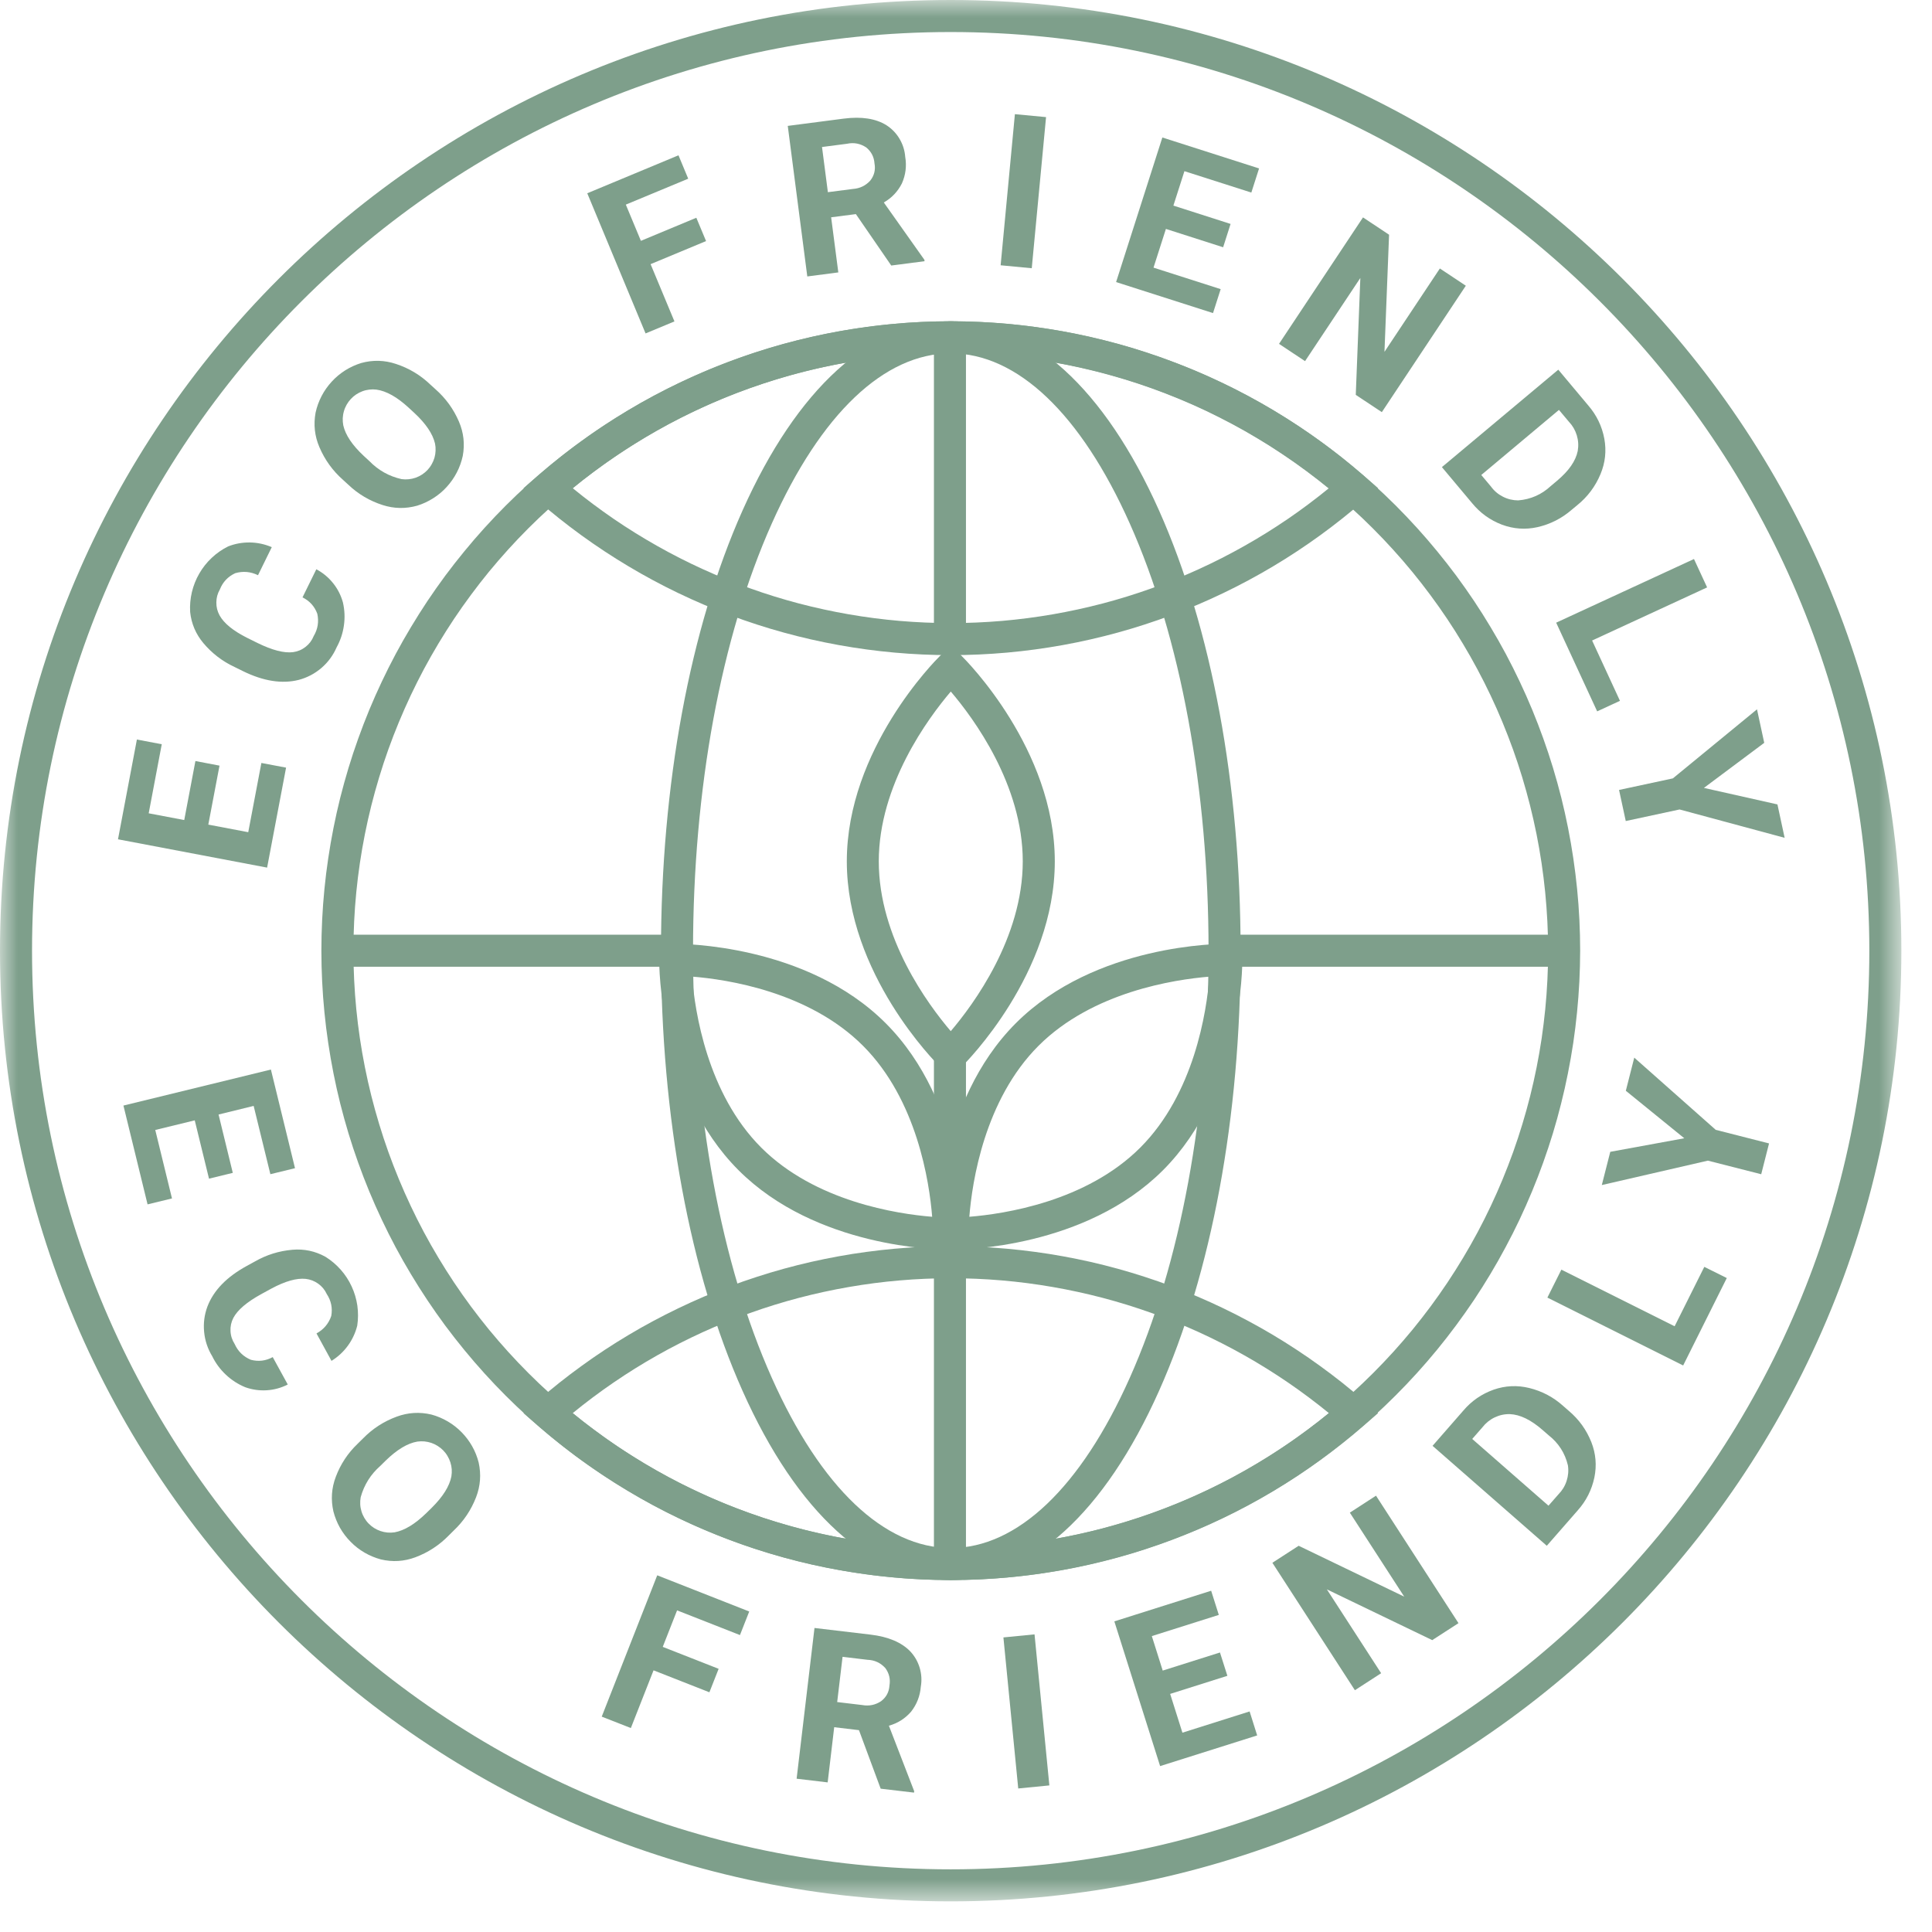 <svg width="55" height="55" viewBox="0 0 55 55" fill="none" xmlns="http://www.w3.org/2000/svg">
<path d="M27.067 30.673L26.748 30.358C26.64 30.251 24.107 27.72 24.107 24.521C24.107 21.324 26.64 18.791 26.748 18.685L27.067 18.37L27.387 18.685C27.495 18.791 30.028 21.324 30.028 24.521C30.028 27.72 27.495 30.251 27.387 30.358L27.067 30.673ZM27.067 19.687C26.42 20.447 25.017 22.346 25.017 24.521C25.017 26.702 26.419 28.596 27.066 29.355C27.713 28.596 29.116 26.696 29.116 24.521C29.116 22.341 27.715 20.446 27.067 19.687Z" fill="#7E9F8B"/>
<path d="M27.127 35.574H27.113L26.663 35.571L26.66 35.122C26.659 34.969 26.658 31.389 28.919 29.128C31.18 26.866 34.755 26.867 34.914 26.868L35.363 26.872L35.366 27.32C35.368 27.472 35.368 31.054 33.107 33.315C30.895 35.526 27.422 35.574 27.127 35.574ZM34.431 27.803C33.435 27.884 31.101 28.235 29.564 29.772C28.027 31.309 27.674 33.643 27.595 34.639C28.59 34.559 30.925 34.207 32.461 32.67C33.998 31.133 34.35 28.799 34.43 27.803H34.431Z" fill="#7E9F8B"/>
<path d="M27.005 35.574C26.711 35.574 23.237 35.526 21.026 33.315C18.764 31.054 18.765 27.472 18.766 27.32L18.77 26.871L19.219 26.868C19.378 26.869 22.952 26.866 25.213 29.128C27.474 31.388 27.474 34.97 27.473 35.122L27.469 35.571L27.02 35.574H27.005ZM19.702 27.802C19.782 28.798 20.134 31.133 21.671 32.67C23.207 34.206 25.541 34.559 26.537 34.639C26.457 33.643 26.105 31.309 24.569 29.772C23.028 28.23 20.697 27.881 19.702 27.802H19.702Z" fill="#7E9F8B"/>
<mask id="mask0_1471_6907" style="mask-type:luminance" maskUnits="userSpaceOnUse" x="0" y="0" width="55" height="55">
<path d="M0 0H54.128V54.128H0V0Z" fill="white"/>
</mask>
<g mask="url(#mask0_1471_6907)">
<path d="M27.064 54.128C12.141 54.128 0 41.986 0 27.064C0 12.141 12.141 0 27.064 0C41.986 0 54.128 12.141 54.128 27.064C54.128 41.986 41.987 54.128 27.064 54.128ZM27.064 0.912C12.643 0.912 0.912 12.643 0.912 27.064C0.912 41.484 12.643 53.216 27.064 53.216C41.484 53.216 53.216 41.484 53.216 27.064C53.216 12.643 41.484 0.912 27.064 0.912Z" fill="#7E9F8B"/>
</g>
<path d="M5.95 33.554L5.544 31.894L4.42 32.168L4.896 34.117L4.201 34.286L3.514 31.473L7.712 30.448L8.398 33.256L7.697 33.427L7.221 31.483L6.222 31.728L6.627 33.389L5.95 33.554Z" fill="#7E9F8B"/>
<path d="M8.192 39.414C8.004 39.51 7.805 39.565 7.595 39.578C7.384 39.591 7.179 39.562 6.981 39.491C6.776 39.406 6.592 39.288 6.431 39.136C6.269 38.984 6.139 38.809 6.042 38.61C5.912 38.396 5.835 38.166 5.811 37.917C5.787 37.669 5.818 37.428 5.905 37.194C6.08 36.736 6.453 36.351 7.024 36.039L7.256 35.912C7.587 35.722 7.943 35.611 8.325 35.578C8.659 35.549 8.972 35.616 9.265 35.778C9.428 35.88 9.573 36.002 9.7 36.146C9.827 36.289 9.931 36.449 10.011 36.623C10.092 36.797 10.145 36.979 10.173 37.168C10.199 37.359 10.199 37.548 10.17 37.738C10.118 37.946 10.029 38.137 9.902 38.311C9.775 38.485 9.62 38.628 9.437 38.741L9.01 37.96C9.213 37.849 9.354 37.684 9.43 37.464C9.471 37.239 9.428 37.03 9.302 36.838C9.247 36.719 9.166 36.621 9.059 36.544C8.952 36.468 8.834 36.422 8.703 36.407C8.445 36.38 8.12 36.472 7.726 36.683L7.439 36.84C7.029 37.065 6.764 37.29 6.643 37.518C6.582 37.636 6.555 37.762 6.562 37.894C6.568 38.027 6.609 38.149 6.68 38.261C6.775 38.471 6.929 38.621 7.141 38.71C7.359 38.767 7.567 38.742 7.764 38.634L8.192 39.414Z" fill="#7E9F8B"/>
<path d="M12.779 43.708C12.507 43.988 12.188 44.196 11.823 44.333C11.502 44.452 11.175 44.472 10.841 44.393C10.679 44.349 10.524 44.285 10.378 44.2C10.232 44.115 10.1 44.013 9.982 43.892C9.862 43.772 9.762 43.638 9.678 43.492C9.595 43.344 9.533 43.189 9.491 43.026C9.416 42.692 9.437 42.364 9.559 42.043C9.694 41.683 9.901 41.369 10.18 41.102L10.332 40.952C10.605 40.672 10.926 40.464 11.293 40.329C11.617 40.21 11.945 40.19 12.28 40.269C12.443 40.313 12.597 40.378 12.743 40.463C12.889 40.548 13.021 40.651 13.139 40.771C13.257 40.891 13.358 41.024 13.441 41.171C13.524 41.318 13.586 41.473 13.627 41.637C13.701 41.973 13.677 42.301 13.553 42.623C13.412 42.987 13.2 43.304 12.916 43.572L12.779 43.708ZM12.286 42.928C12.608 42.61 12.796 42.31 12.85 42.03C12.861 41.963 12.864 41.896 12.86 41.829C12.855 41.761 12.842 41.696 12.822 41.632C12.801 41.567 12.774 41.506 12.739 41.449C12.705 41.39 12.664 41.337 12.617 41.289C12.569 41.241 12.517 41.199 12.46 41.163C12.403 41.127 12.343 41.098 12.279 41.076C12.215 41.055 12.149 41.041 12.082 41.034C12.015 41.028 11.948 41.03 11.881 41.039C11.602 41.086 11.301 41.267 10.979 41.581L10.829 41.729C10.553 41.971 10.366 42.269 10.268 42.623C10.256 42.69 10.252 42.757 10.255 42.824C10.258 42.893 10.271 42.959 10.29 43.024C10.309 43.089 10.337 43.151 10.371 43.21C10.405 43.268 10.446 43.323 10.493 43.371C10.54 43.42 10.593 43.463 10.65 43.499C10.707 43.535 10.769 43.564 10.833 43.586C10.897 43.608 10.963 43.622 11.031 43.628C11.099 43.634 11.166 43.632 11.233 43.622C11.513 43.571 11.813 43.389 12.135 43.076L12.286 42.928Z" fill="#7E9F8B"/>
<path d="M20.195 48.176L18.605 47.551L17.959 49.194L17.13 48.869L18.71 44.846L21.329 45.876L21.065 46.547L19.275 45.844L18.867 46.883L20.458 47.508L20.195 48.176Z" fill="#7E9F8B"/>
<path d="M24.453 49.254L23.748 49.17L23.562 50.741L22.678 50.636L23.187 46.345L24.781 46.534C25.288 46.594 25.665 46.754 25.914 47.012C26.04 47.147 26.129 47.303 26.182 47.48C26.234 47.657 26.245 47.837 26.213 48.019C26.192 48.283 26.099 48.52 25.936 48.729C25.765 48.925 25.555 49.058 25.305 49.127L26.025 50.992L26.02 51.032L25.071 50.92L24.453 49.254ZM23.833 48.454L24.546 48.539C24.739 48.574 24.918 48.538 25.082 48.43C25.229 48.318 25.309 48.17 25.321 47.985C25.352 47.803 25.314 47.637 25.204 47.487C25.068 47.337 24.898 47.258 24.696 47.251L23.986 47.166L23.833 48.454Z" fill="#7E9F8B"/>
<path d="M29.873 50.827L28.987 50.914L28.565 46.614L29.451 46.527L29.873 50.827Z" fill="#7E9F8B"/>
<path d="M34.941 47.707L33.312 48.222L33.661 49.326L35.574 48.721L35.789 49.404L33.026 50.277L31.723 46.157L34.479 45.285L34.697 45.973L32.79 46.576L33.1 47.558L34.73 47.043L34.941 47.707Z" fill="#7E9F8B"/>
<path d="M41.52 46.208L40.773 46.691L37.773 45.246L39.318 47.633L38.571 48.117L36.222 44.489L36.97 44.005L39.975 45.453L38.427 43.062L39.172 42.579L41.52 46.208Z" fill="#7E9F8B"/>
<path d="M44.034 44.005L40.782 41.16L41.656 40.159C41.891 39.882 42.179 39.683 42.521 39.561C42.854 39.445 43.191 39.43 43.533 39.513C43.902 39.604 44.227 39.776 44.509 40.032L44.659 40.163C44.948 40.406 45.162 40.703 45.302 41.054C45.43 41.381 45.459 41.716 45.389 42.059C45.314 42.414 45.156 42.727 44.915 42.997L44.034 44.005ZM41.911 40.964L44.082 42.864L44.366 42.54C44.473 42.431 44.551 42.305 44.598 42.159C44.645 42.014 44.658 41.865 44.635 41.715C44.552 41.366 44.368 41.08 44.086 40.859L43.914 40.709C43.583 40.42 43.273 40.269 42.982 40.257C42.829 40.254 42.684 40.286 42.547 40.352C42.409 40.419 42.294 40.513 42.2 40.634L41.911 40.964Z" fill="#7E9F8B"/>
<path d="M47.673 37.756L48.518 36.065L49.158 36.383L47.916 38.872L44.051 36.94L44.449 36.144L47.673 37.756Z" fill="#7E9F8B"/>
<path d="M47.948 32.404L46.284 31.052L46.524 30.109L48.843 32.164L50.361 32.551L50.138 33.428L48.619 33.041L45.6 33.736L45.841 32.79L47.948 32.404Z" fill="#7E9F8B"/>
<path d="M27.067 44.981C26.773 44.981 26.48 44.973 26.188 44.959C25.895 44.945 25.602 44.923 25.31 44.894C25.018 44.865 24.727 44.83 24.438 44.786C24.147 44.743 23.859 44.693 23.571 44.636C23.283 44.579 22.998 44.515 22.713 44.444C22.428 44.372 22.146 44.294 21.865 44.209C21.585 44.124 21.306 44.032 21.031 43.933C20.754 43.834 20.481 43.729 20.21 43.616C19.939 43.504 19.671 43.386 19.406 43.26C19.141 43.135 18.879 43.003 18.62 42.865C18.362 42.727 18.107 42.582 17.856 42.431C17.604 42.281 17.356 42.123 17.113 41.961C16.869 41.798 16.629 41.629 16.393 41.455C16.158 41.28 15.927 41.099 15.7 40.913C15.473 40.727 15.252 40.536 15.034 40.339C14.817 40.142 14.604 39.94 14.397 39.733C14.19 39.526 13.988 39.313 13.791 39.096C13.594 38.879 13.403 38.657 13.217 38.43C13.031 38.203 12.85 37.972 12.675 37.737C12.501 37.501 12.332 37.261 12.169 37.017C12.007 36.774 11.85 36.526 11.699 36.274C11.548 36.023 11.403 35.768 11.265 35.51C11.127 35.251 10.995 34.989 10.87 34.724C10.744 34.459 10.626 34.191 10.513 33.92C10.401 33.649 10.296 33.376 10.197 33.099C10.098 32.824 10.006 32.545 9.921 32.265C9.836 31.984 9.758 31.702 9.686 31.417C9.615 31.132 9.551 30.847 9.494 30.559C9.437 30.271 9.387 29.983 9.344 29.692C9.3 29.403 9.265 29.112 9.236 28.82C9.207 28.528 9.185 28.236 9.171 27.942C9.157 27.65 9.149 27.357 9.149 27.064C9.149 26.77 9.157 26.477 9.171 26.185C9.185 25.892 9.207 25.599 9.236 25.307C9.265 25.015 9.3 24.724 9.344 24.435C9.387 24.144 9.437 23.856 9.494 23.568C9.551 23.28 9.615 22.995 9.686 22.71C9.758 22.425 9.836 22.143 9.921 21.862C10.006 21.582 10.098 21.303 10.197 21.028C10.296 20.752 10.401 20.478 10.513 20.207C10.626 19.936 10.744 19.668 10.87 19.403C10.995 19.138 11.127 18.876 11.265 18.617C11.403 18.359 11.548 18.104 11.699 17.853C11.85 17.601 12.007 17.353 12.169 17.109C12.332 16.866 12.501 16.626 12.675 16.39C12.85 16.155 13.031 15.924 13.217 15.697C13.403 15.47 13.594 15.248 13.791 15.031C13.988 14.814 14.19 14.601 14.397 14.394C14.604 14.187 14.817 13.985 15.034 13.788C15.252 13.591 15.473 13.4 15.7 13.214C15.927 13.028 16.158 12.847 16.393 12.672C16.629 12.498 16.869 12.329 17.112 12.166C17.356 12.004 17.604 11.847 17.856 11.696C18.107 11.545 18.362 11.4 18.62 11.262C18.879 11.124 19.141 10.992 19.406 10.867C19.671 10.741 19.939 10.623 20.21 10.51C20.481 10.398 20.754 10.293 21.031 10.194C21.306 10.095 21.585 10.004 21.865 9.918C22.146 9.833 22.428 9.755 22.713 9.684C22.998 9.612 23.283 9.548 23.571 9.491C23.859 9.434 24.147 9.384 24.438 9.341C24.727 9.297 25.018 9.262 25.31 9.233C25.602 9.204 25.895 9.182 26.188 9.168C26.48 9.154 26.773 9.146 27.067 9.146C27.36 9.146 27.653 9.154 27.945 9.168C28.239 9.182 28.531 9.204 28.823 9.233C29.115 9.262 29.406 9.297 29.695 9.341C29.986 9.384 30.274 9.434 30.562 9.491C30.85 9.548 31.135 9.612 31.42 9.684C31.705 9.755 31.987 9.833 32.268 9.918C32.548 10.004 32.827 10.095 33.102 10.194C33.379 10.293 33.652 10.398 33.923 10.51C34.194 10.623 34.462 10.741 34.727 10.867C34.992 10.992 35.254 11.124 35.513 11.262C35.771 11.4 36.026 11.545 36.277 11.696C36.529 11.847 36.777 12.004 37.02 12.166C37.264 12.329 37.504 12.498 37.74 12.672C37.975 12.847 38.206 13.028 38.433 13.214C38.66 13.4 38.882 13.591 39.099 13.788C39.316 13.985 39.529 14.187 39.736 14.394C39.943 14.601 40.145 14.814 40.342 15.031C40.539 15.248 40.73 15.47 40.916 15.697C41.102 15.924 41.283 16.155 41.458 16.39C41.632 16.626 41.801 16.866 41.964 17.109C42.126 17.353 42.284 17.601 42.434 17.853C42.585 18.104 42.73 18.359 42.868 18.617C43.006 18.876 43.138 19.138 43.263 19.403C43.389 19.668 43.507 19.936 43.62 20.207C43.732 20.478 43.837 20.752 43.936 21.028C44.035 21.303 44.127 21.582 44.212 21.862C44.297 22.143 44.375 22.425 44.447 22.71C44.518 22.995 44.582 23.28 44.639 23.568C44.696 23.856 44.746 24.144 44.789 24.435C44.832 24.724 44.868 25.015 44.897 25.307C44.926 25.599 44.948 25.892 44.962 26.185C44.976 26.477 44.984 26.77 44.984 27.064C44.983 27.357 44.975 27.65 44.961 27.942C44.946 28.235 44.924 28.527 44.895 28.819C44.866 29.111 44.83 29.401 44.787 29.692C44.743 29.981 44.693 30.27 44.635 30.558C44.578 30.845 44.514 31.131 44.442 31.415C44.371 31.7 44.293 31.982 44.208 32.262C44.122 32.543 44.03 32.821 43.931 33.097C43.832 33.373 43.726 33.646 43.614 33.917C43.501 34.188 43.383 34.455 43.258 34.72C43.132 34.985 43 35.247 42.861 35.505C42.723 35.764 42.579 36.019 42.428 36.27C42.277 36.522 42.121 36.769 41.958 37.013C41.794 37.256 41.626 37.496 41.451 37.731C41.276 37.967 41.096 38.198 40.91 38.425C40.724 38.651 40.533 38.873 40.336 39.09C40.139 39.307 39.937 39.519 39.729 39.727C39.522 39.934 39.31 40.136 39.093 40.333C38.876 40.53 38.654 40.722 38.428 40.907C38.201 41.093 37.97 41.273 37.734 41.448C37.499 41.623 37.259 41.791 37.016 41.955C36.772 42.118 36.525 42.274 36.273 42.425C36.022 42.576 35.767 42.72 35.508 42.859C35.25 42.997 34.988 43.129 34.723 43.255C34.458 43.38 34.191 43.498 33.92 43.611C33.649 43.723 33.376 43.829 33.099 43.928C32.824 44.027 32.545 44.119 32.265 44.205C31.985 44.29 31.703 44.368 31.418 44.439C31.134 44.511 30.848 44.575 30.561 44.633C30.273 44.69 29.984 44.74 29.695 44.784C29.404 44.827 29.114 44.863 28.822 44.893C28.53 44.922 28.238 44.943 27.945 44.958C27.653 44.972 27.36 44.98 27.067 44.981ZM27.067 10.059C26.788 10.059 26.51 10.066 26.232 10.079C25.954 10.092 25.677 10.114 25.4 10.14C25.123 10.168 24.846 10.202 24.572 10.242C24.296 10.283 24.022 10.331 23.749 10.386C23.476 10.44 23.204 10.5 22.934 10.568C22.664 10.636 22.397 10.71 22.13 10.791C21.864 10.872 21.599 10.959 21.338 11.052C21.076 11.146 20.816 11.247 20.559 11.353C20.302 11.46 20.047 11.572 19.796 11.691C19.544 11.81 19.296 11.935 19.05 12.066C18.805 12.197 18.563 12.335 18.324 12.478C18.085 12.621 17.851 12.77 17.619 12.924C17.388 13.079 17.16 13.239 16.937 13.405C16.713 13.57 16.494 13.742 16.278 13.919C16.063 14.095 15.853 14.277 15.647 14.463C15.44 14.651 15.239 14.843 15.042 15.039C14.845 15.236 14.654 15.437 14.466 15.644C14.28 15.85 14.098 16.06 13.921 16.275C13.745 16.491 13.573 16.71 13.408 16.934C13.242 17.157 13.082 17.385 12.927 17.616C12.773 17.848 12.624 18.082 12.481 18.321C12.338 18.56 12.2 18.802 12.069 19.047C11.938 19.293 11.813 19.541 11.694 19.793C11.575 20.045 11.463 20.299 11.356 20.556C11.25 20.813 11.149 21.073 11.055 21.335C10.961 21.596 10.875 21.861 10.794 22.127C10.713 22.394 10.639 22.662 10.571 22.931C10.503 23.201 10.443 23.473 10.388 23.746C10.334 24.019 10.286 24.293 10.245 24.569C10.204 24.843 10.171 25.12 10.143 25.397C10.116 25.674 10.095 25.951 10.082 26.229C10.069 26.507 10.061 26.785 10.061 27.064C10.061 27.342 10.069 27.62 10.082 27.898C10.095 28.176 10.116 28.453 10.143 28.73C10.171 29.007 10.204 29.284 10.245 29.558C10.286 29.834 10.334 30.108 10.388 30.381C10.443 30.654 10.503 30.926 10.571 31.196C10.639 31.466 10.713 31.733 10.794 32C10.875 32.266 10.961 32.531 11.055 32.792C11.149 33.054 11.25 33.314 11.356 33.571C11.463 33.828 11.575 34.083 11.694 34.334C11.813 34.586 11.938 34.835 12.069 35.08C12.2 35.325 12.338 35.568 12.481 35.806C12.624 36.045 12.773 36.279 12.927 36.511C13.082 36.742 13.242 36.97 13.408 37.194C13.573 37.417 13.745 37.636 13.921 37.852C14.098 38.067 14.28 38.277 14.466 38.483C14.654 38.69 14.845 38.891 15.042 39.088C15.239 39.285 15.44 39.476 15.647 39.664C15.853 39.85 16.063 40.032 16.278 40.209C16.494 40.386 16.713 40.557 16.937 40.722C17.16 40.888 17.388 41.048 17.619 41.203C17.851 41.357 18.085 41.506 18.324 41.649C18.563 41.792 18.805 41.93 19.05 42.061C19.296 42.192 19.544 42.317 19.796 42.436C20.047 42.555 20.302 42.668 20.559 42.774C20.816 42.88 21.076 42.981 21.338 43.075C21.599 43.169 21.864 43.255 22.13 43.336C22.397 43.417 22.664 43.492 22.934 43.559C23.204 43.627 23.476 43.687 23.749 43.742C24.022 43.796 24.296 43.844 24.572 43.885C24.846 43.926 25.123 43.959 25.4 43.987C25.677 44.014 25.954 44.035 26.232 44.048C26.51 44.062 26.788 44.069 27.067 44.069C27.345 44.069 27.623 44.062 27.901 44.048C28.179 44.035 28.456 44.014 28.733 43.987C29.01 43.959 29.287 43.926 29.561 43.885C29.837 43.844 30.111 43.796 30.384 43.742C30.657 43.687 30.929 43.627 31.199 43.559C31.469 43.492 31.736 43.417 32.003 43.336C32.269 43.255 32.533 43.169 32.795 43.075C33.057 42.981 33.317 42.88 33.574 42.774C33.831 42.668 34.086 42.555 34.337 42.436C34.589 42.317 34.837 42.192 35.083 42.061C35.328 41.93 35.571 41.792 35.809 41.649C36.048 41.506 36.282 41.357 36.514 41.203C36.745 41.048 36.973 40.888 37.196 40.722C37.42 40.557 37.639 40.386 37.855 40.209C38.07 40.032 38.28 39.85 38.486 39.664C38.693 39.476 38.894 39.285 39.091 39.088C39.288 38.891 39.479 38.69 39.667 38.483C39.853 38.277 40.035 38.067 40.212 37.852C40.388 37.636 40.56 37.417 40.725 37.194C40.891 36.97 41.051 36.742 41.206 36.511C41.36 36.279 41.509 36.045 41.652 35.806C41.795 35.568 41.933 35.325 42.064 35.08C42.195 34.835 42.32 34.586 42.439 34.334C42.558 34.083 42.67 33.828 42.777 33.571C42.883 33.314 42.984 33.054 43.078 32.792C43.172 32.531 43.258 32.266 43.339 32C43.42 31.733 43.494 31.466 43.562 31.196C43.63 30.926 43.69 30.654 43.745 30.381C43.799 30.108 43.847 29.834 43.888 29.558C43.928 29.284 43.962 29.007 43.99 28.73C44.017 28.453 44.038 28.176 44.051 27.898C44.065 27.62 44.072 27.342 44.072 27.064C44.072 26.785 44.064 26.508 44.05 26.229C44.036 25.951 44.015 25.674 43.988 25.398C43.96 25.12 43.926 24.844 43.885 24.569C43.844 24.294 43.796 24.02 43.742 23.748C43.687 23.475 43.626 23.203 43.558 22.933C43.49 22.664 43.416 22.396 43.335 22.129C43.254 21.863 43.167 21.599 43.073 21.337C42.979 21.076 42.878 20.816 42.772 20.559C42.666 20.302 42.553 20.048 42.434 19.797C42.315 19.545 42.189 19.297 42.058 19.052C41.927 18.806 41.789 18.564 41.646 18.326C41.503 18.087 41.355 17.852 41.2 17.621C41.045 17.39 40.885 17.162 40.719 16.939C40.553 16.715 40.382 16.496 40.206 16.281C40.029 16.066 39.848 15.855 39.66 15.649C39.474 15.443 39.282 15.242 39.085 15.045C38.889 14.848 38.687 14.656 38.481 14.47C38.275 14.282 38.064 14.101 37.849 13.924C37.634 13.748 37.415 13.577 37.191 13.411C36.968 13.245 36.74 13.085 36.509 12.931C36.278 12.775 36.043 12.627 35.804 12.484C35.566 12.341 35.325 12.203 35.078 12.072C34.833 11.941 34.585 11.816 34.334 11.696C34.082 11.577 33.828 11.464 33.571 11.358C33.314 11.252 33.054 11.151 32.793 11.057C32.531 10.963 32.267 10.876 32.001 10.795C31.734 10.714 31.466 10.64 31.197 10.572C30.927 10.504 30.655 10.443 30.383 10.388C30.11 10.334 29.836 10.286 29.561 10.245C29.286 10.204 29.01 10.17 28.733 10.142C28.456 10.115 28.179 10.094 27.901 10.08C27.623 10.066 27.345 10.059 27.067 10.059Z" fill="#7E9F8B"/>
<path d="M27.067 18.65C25.995 18.65 24.93 18.554 23.874 18.363C22.818 18.172 21.788 17.889 20.783 17.512C19.778 17.136 18.815 16.673 17.894 16.123C16.972 15.573 16.106 14.946 15.298 14.241L14.904 13.898L15.298 13.554C15.5 13.379 15.705 13.207 15.915 13.04C16.124 12.874 16.337 12.713 16.554 12.556C16.77 12.398 16.99 12.246 17.214 12.099C17.437 11.952 17.664 11.81 17.894 11.673C18.123 11.536 18.356 11.404 18.592 11.278C18.828 11.151 19.067 11.03 19.308 10.914C19.549 10.798 19.793 10.688 20.038 10.583C20.284 10.478 20.532 10.379 20.783 10.285C21.034 10.19 21.287 10.102 21.541 10.02C21.796 9.937 22.052 9.86 22.31 9.789C22.568 9.719 22.827 9.653 23.088 9.594C23.349 9.534 23.611 9.481 23.874 9.433C24.137 9.385 24.402 9.344 24.667 9.308C24.932 9.272 25.198 9.242 25.464 9.218C25.731 9.194 25.997 9.176 26.265 9.164C26.532 9.152 26.799 9.146 27.067 9.146C27.334 9.146 27.602 9.152 27.869 9.164C28.136 9.176 28.404 9.194 28.67 9.218C28.936 9.242 29.202 9.272 29.468 9.308C29.733 9.344 29.997 9.385 30.26 9.433C30.523 9.481 30.786 9.534 31.047 9.594C31.307 9.653 31.567 9.719 31.825 9.789C32.083 9.86 32.339 9.937 32.593 10.02C32.848 10.102 33.1 10.19 33.351 10.285C33.601 10.379 33.85 10.478 34.096 10.583C34.342 10.688 34.586 10.798 34.827 10.914C35.068 11.03 35.306 11.151 35.542 11.278C35.778 11.404 36.01 11.536 36.241 11.673C36.471 11.81 36.697 11.952 36.92 12.099C37.144 12.246 37.364 12.398 37.581 12.556C37.797 12.713 38.011 12.874 38.22 13.04C38.429 13.207 38.634 13.379 38.837 13.554L39.23 13.898L38.837 14.241C38.027 14.946 37.163 15.573 36.241 16.123C35.319 16.673 34.356 17.135 33.351 17.512C32.346 17.888 31.316 18.172 30.261 18.363C29.205 18.554 28.14 18.65 27.067 18.65ZM16.304 13.898C16.68 14.205 17.069 14.496 17.47 14.771C17.871 15.045 18.283 15.301 18.706 15.54C19.129 15.779 19.562 16 20.004 16.201C20.446 16.403 20.895 16.586 21.354 16.749C21.811 16.913 22.275 17.056 22.745 17.18C23.215 17.303 23.689 17.406 24.168 17.489C24.646 17.572 25.128 17.634 25.612 17.676C26.096 17.717 26.582 17.738 27.067 17.738C27.553 17.738 28.038 17.717 28.523 17.676C29.006 17.634 29.488 17.572 29.967 17.489C30.445 17.406 30.92 17.303 31.39 17.18C31.86 17.056 32.324 16.913 32.781 16.749C33.239 16.586 33.689 16.403 34.131 16.201C34.572 16 35.005 15.779 35.428 15.54C35.852 15.301 36.263 15.045 36.665 14.771C37.066 14.496 37.454 14.205 37.831 13.898C37.454 13.59 37.066 13.299 36.665 13.025C36.263 12.751 35.852 12.494 35.428 12.255C35.005 12.016 34.572 11.796 34.131 11.594C33.689 11.392 33.239 11.209 32.781 11.047C32.324 10.883 31.86 10.74 31.39 10.616C30.92 10.493 30.445 10.39 29.967 10.307C29.488 10.224 29.006 10.161 28.523 10.12C28.038 10.078 27.553 10.058 27.067 10.058C26.582 10.058 26.096 10.078 25.612 10.12C25.128 10.161 24.646 10.224 24.168 10.307C23.689 10.39 23.215 10.493 22.745 10.616C22.275 10.74 21.811 10.883 21.354 11.047C20.895 11.209 20.446 11.392 20.004 11.594C19.562 11.796 19.129 12.016 18.706 12.255C18.283 12.494 17.871 12.751 17.47 13.025C17.069 13.299 16.68 13.59 16.304 13.898Z" fill="#7E9F8B"/>
<path d="M27.067 44.981C25.995 44.981 24.93 44.886 23.874 44.694C22.818 44.503 21.788 44.22 20.783 43.843C19.778 43.467 18.815 43.004 17.894 42.454C16.972 41.904 16.106 41.277 15.298 40.572L14.904 40.229L15.298 39.885C15.5 39.71 15.705 39.538 15.915 39.371C16.124 39.205 16.337 39.044 16.554 38.887C16.77 38.729 16.99 38.577 17.214 38.43C17.437 38.283 17.664 38.141 17.894 38.004C18.123 37.867 18.356 37.735 18.592 37.609C18.828 37.482 19.067 37.361 19.308 37.245C19.549 37.129 19.793 37.018 20.038 36.913C20.284 36.809 20.532 36.709 20.783 36.615C21.034 36.521 21.287 36.433 21.541 36.351C21.796 36.268 22.051 36.191 22.309 36.12C22.567 36.049 22.827 35.984 23.088 35.924C23.349 35.865 23.611 35.812 23.874 35.764C24.137 35.716 24.402 35.674 24.667 35.639C24.932 35.603 25.198 35.573 25.464 35.549C25.731 35.525 25.997 35.507 26.265 35.495C26.532 35.483 26.799 35.477 27.067 35.477C27.334 35.477 27.602 35.483 27.869 35.495C28.136 35.507 28.404 35.525 28.67 35.549C28.936 35.573 29.202 35.603 29.468 35.639C29.733 35.674 29.997 35.716 30.26 35.764C30.523 35.812 30.786 35.865 31.047 35.924C31.307 35.984 31.567 36.049 31.825 36.12C32.083 36.191 32.339 36.268 32.593 36.351C32.848 36.433 33.1 36.521 33.351 36.615C33.601 36.709 33.85 36.809 34.096 36.913C34.342 37.018 34.586 37.129 34.827 37.245C35.068 37.361 35.306 37.482 35.542 37.609C35.778 37.735 36.011 37.867 36.241 38.004C36.471 38.141 36.697 38.283 36.92 38.43C37.144 38.577 37.364 38.729 37.581 38.887C37.797 39.044 38.011 39.205 38.22 39.371C38.429 39.538 38.634 39.71 38.837 39.885L39.23 40.229L38.837 40.572C38.027 41.277 37.163 41.904 36.241 42.454C35.319 43.004 34.356 43.466 33.351 43.843C32.347 44.219 31.316 44.503 30.261 44.694C29.205 44.885 28.14 44.981 27.067 44.981ZM16.304 40.229C16.68 40.536 17.069 40.828 17.47 41.102C17.871 41.376 18.283 41.632 18.706 41.871C19.129 42.11 19.562 42.331 20.004 42.532C20.446 42.735 20.895 42.917 21.354 43.08C21.811 43.244 22.275 43.387 22.745 43.511C23.215 43.634 23.689 43.737 24.168 43.82C24.646 43.903 25.128 43.965 25.612 44.007C26.096 44.048 26.582 44.069 27.067 44.069C27.553 44.069 28.038 44.048 28.523 44.007C29.006 43.965 29.488 43.903 29.967 43.82C30.445 43.737 30.92 43.634 31.39 43.511C31.86 43.387 32.324 43.244 32.781 43.08C33.239 42.917 33.689 42.735 34.131 42.532C34.572 42.331 35.005 42.11 35.428 41.871C35.852 41.632 36.263 41.376 36.665 41.102C37.066 40.828 37.454 40.536 37.831 40.229C37.454 39.921 37.066 39.63 36.665 39.356C36.263 39.082 35.852 38.825 35.428 38.586C35.005 38.347 34.572 38.127 34.131 37.925C33.689 37.724 33.239 37.54 32.781 37.378C32.324 37.214 31.86 37.071 31.39 36.947C30.92 36.824 30.445 36.721 29.967 36.638C29.488 36.555 29.006 36.492 28.523 36.451C28.038 36.409 27.553 36.389 27.067 36.389C26.582 36.389 26.096 36.409 25.612 36.451C25.128 36.492 24.646 36.555 24.168 36.638C23.689 36.721 23.215 36.824 22.745 36.947C22.275 37.071 21.811 37.214 21.354 37.378C20.895 37.54 20.446 37.724 20.004 37.925C19.562 38.127 19.129 38.347 18.706 38.586C18.283 38.825 17.871 39.082 17.47 39.356C17.069 39.63 16.68 39.921 16.304 40.229Z" fill="#7E9F8B"/>
<path d="M27.067 44.981C24.794 44.981 22.689 43.069 21.139 39.596C19.642 36.242 18.817 31.789 18.817 27.064C18.817 22.338 19.642 17.885 21.139 14.531C22.69 11.059 24.794 9.146 27.067 9.146C29.34 9.146 31.445 11.059 32.995 14.531C34.493 17.886 35.317 22.337 35.317 27.064C35.317 31.79 34.493 36.241 32.995 39.596C31.445 43.069 29.34 44.981 27.067 44.981ZM27.067 10.059C25.176 10.059 23.366 11.779 21.972 14.902C20.525 18.144 19.729 22.462 19.729 27.064C19.729 31.665 20.525 35.983 21.972 39.225C23.366 42.348 25.176 44.069 27.067 44.069C28.958 44.069 30.768 42.348 32.162 39.225C33.609 35.983 34.405 31.665 34.405 27.064C34.405 22.462 33.609 18.144 32.162 14.902C30.768 11.779 28.958 10.059 27.067 10.059Z" fill="#7E9F8B"/>
<path d="M34.862 26.609H44.48V27.521H34.862V26.609Z" fill="#7E9F8B"/>
<path d="M9.607 26.609H18.964V27.521H9.607V26.609Z" fill="#7E9F8B"/>
<path d="M26.587 9.628H27.499V18.419H26.587V9.628Z" fill="#7E9F8B"/>
<path d="M26.587 29.951H27.499V44.501H26.587V29.951Z" fill="#7E9F8B"/>
<path d="M6.249 21.796L5.93 23.475L7.067 23.691L7.441 21.72L8.144 21.853L7.604 24.699L3.359 23.893L3.897 21.053L4.605 21.187L4.233 23.153L5.245 23.345L5.563 21.665L6.249 21.796Z" fill="#7E9F8B"/>
<path d="M9.005 16.206C9.191 16.305 9.35 16.436 9.482 16.601C9.614 16.765 9.707 16.949 9.763 17.153C9.812 17.369 9.822 17.587 9.79 17.807C9.759 18.027 9.69 18.234 9.583 18.428C9.483 18.657 9.339 18.853 9.15 19.016C8.96 19.178 8.745 19.291 8.504 19.355C8.029 19.475 7.499 19.392 6.915 19.105L6.678 18.988C6.331 18.827 6.035 18.599 5.789 18.307C5.574 18.05 5.448 17.755 5.413 17.421C5.402 17.23 5.419 17.041 5.463 16.855C5.508 16.668 5.578 16.492 5.674 16.326C5.77 16.16 5.888 16.011 6.028 15.88C6.168 15.748 6.323 15.64 6.495 15.555C6.695 15.476 6.903 15.44 7.119 15.443C7.334 15.447 7.539 15.492 7.737 15.576L7.345 16.375C7.136 16.273 6.921 16.253 6.697 16.317C6.489 16.414 6.343 16.568 6.259 16.781C6.193 16.895 6.16 17.018 6.159 17.149C6.157 17.28 6.188 17.404 6.251 17.519C6.377 17.746 6.639 17.959 7.039 18.16L7.332 18.305C7.752 18.51 8.088 18.598 8.344 18.565C8.476 18.547 8.594 18.497 8.699 18.415C8.804 18.333 8.881 18.231 8.93 18.108C9.048 17.909 9.082 17.698 9.033 17.472C8.955 17.261 8.814 17.106 8.612 17.006L9.005 16.206Z" fill="#7E9F8B"/>
<path d="M12.395 11.079C12.687 11.336 12.911 11.644 13.065 12.002C13.2 12.317 13.236 12.642 13.174 12.979C13.138 13.144 13.082 13.301 13.004 13.451C12.926 13.602 12.83 13.738 12.716 13.863C12.603 13.988 12.474 14.095 12.331 14.185C12.189 14.275 12.037 14.346 11.875 14.396C11.545 14.488 11.217 14.482 10.891 14.377C10.524 14.259 10.2 14.068 9.92 13.803L9.763 13.659C9.469 13.399 9.246 13.089 9.092 12.728C8.957 12.413 8.922 12.085 8.984 11.747C9.02 11.582 9.077 11.425 9.155 11.275C9.232 11.126 9.329 10.989 9.443 10.865C9.557 10.74 9.686 10.633 9.828 10.543C9.971 10.453 10.123 10.384 10.284 10.334C10.616 10.243 10.945 10.252 11.271 10.36C11.643 10.482 11.97 10.678 12.252 10.949L12.395 11.079ZM11.639 11.611C11.306 11.303 10.998 11.13 10.714 11.091C10.648 11.083 10.581 11.083 10.514 11.091C10.447 11.099 10.381 11.114 10.318 11.138C10.255 11.162 10.195 11.192 10.139 11.229C10.083 11.267 10.032 11.31 9.986 11.36C9.94 11.41 9.9 11.464 9.867 11.523C9.834 11.582 9.808 11.643 9.79 11.709C9.771 11.773 9.761 11.84 9.757 11.907C9.755 11.974 9.76 12.041 9.772 12.107C9.834 12.384 10.029 12.675 10.358 12.981L10.513 13.124C10.769 13.387 11.075 13.56 11.434 13.64C11.501 13.649 11.569 13.65 11.636 13.643C11.704 13.636 11.77 13.621 11.834 13.599C11.898 13.576 11.959 13.546 12.015 13.509C12.072 13.472 12.124 13.428 12.171 13.379C12.217 13.329 12.257 13.275 12.29 13.215C12.324 13.156 12.35 13.094 12.369 13.029C12.387 12.963 12.398 12.897 12.4 12.829C12.403 12.761 12.398 12.694 12.384 12.627C12.32 12.351 12.123 12.059 11.794 11.754L11.639 11.611Z" fill="#7E9F8B"/>
<path d="M20.1 6.863L18.521 7.52L19.2 9.15L18.378 9.492L16.718 5.502L19.315 4.421L19.592 5.087L17.816 5.825L18.245 6.856L19.823 6.199L20.1 6.863Z" fill="#7E9F8B"/>
<path d="M24.365 6.095L23.661 6.186L23.865 7.755L22.982 7.87L22.426 3.584L24.018 3.377C24.524 3.312 24.929 3.374 25.234 3.564C25.389 3.664 25.514 3.793 25.608 3.952C25.702 4.111 25.756 4.282 25.77 4.467C25.814 4.728 25.782 4.98 25.675 5.222C25.557 5.454 25.386 5.635 25.16 5.764L26.315 7.395L26.32 7.436L25.372 7.559L24.365 6.095ZM23.568 5.471L24.281 5.379C24.477 5.365 24.641 5.287 24.773 5.143C24.888 4.998 24.929 4.834 24.895 4.652C24.882 4.468 24.804 4.316 24.661 4.198C24.492 4.086 24.309 4.05 24.11 4.093L23.401 4.185L23.568 5.471Z" fill="#7E9F8B"/>
<path d="M29.372 7.636L28.486 7.552L28.892 3.25L29.779 3.334L29.372 7.636Z" fill="#7E9F8B"/>
<path d="M34.82 7.039L33.191 6.517L32.838 7.619L34.75 8.231L34.532 8.913L31.773 8.03L33.09 3.914L35.843 4.795L35.623 5.482L33.718 4.873L33.404 5.853L35.032 6.375L34.82 7.039Z" fill="#7E9F8B"/>
<path d="M39.338 11.733L38.596 11.241L38.726 7.913L37.152 10.281L36.411 9.789L38.802 6.189L39.544 6.682L39.413 10.016L40.99 7.643L41.729 8.134L39.338 11.733Z" fill="#7E9F8B"/>
<path d="M41.048 13.298L44.361 10.524L45.215 11.543C45.452 11.818 45.605 12.133 45.672 12.49C45.735 12.837 45.699 13.172 45.563 13.497C45.417 13.847 45.196 14.143 44.901 14.381L44.748 14.508C44.463 14.756 44.136 14.923 43.768 15.007C43.425 15.083 43.09 15.059 42.761 14.938C42.422 14.809 42.138 14.605 41.908 14.324L41.048 13.298ZM44.38 11.669L42.169 13.522L42.445 13.851C42.535 13.975 42.649 14.071 42.785 14.14C42.922 14.21 43.067 14.244 43.219 14.245C43.577 14.216 43.887 14.079 44.149 13.835L44.325 13.687C44.661 13.405 44.858 13.122 44.915 12.837C44.941 12.686 44.932 12.538 44.888 12.392C44.843 12.245 44.769 12.117 44.663 12.006L44.38 11.669Z" fill="#7E9F8B"/>
<path d="M45.324 18.234L46.117 19.951L45.468 20.251L44.301 17.726L48.224 15.914L48.598 16.722L45.324 18.234Z" fill="#7E9F8B"/>
<path d="M48.507 22.43L50.6 22.9L50.805 23.851L47.814 23.044L46.282 23.373L46.091 22.488L47.623 22.159L50.018 20.193L50.224 21.147L48.507 22.43Z" fill="#7E9F8B"/>
</svg>
